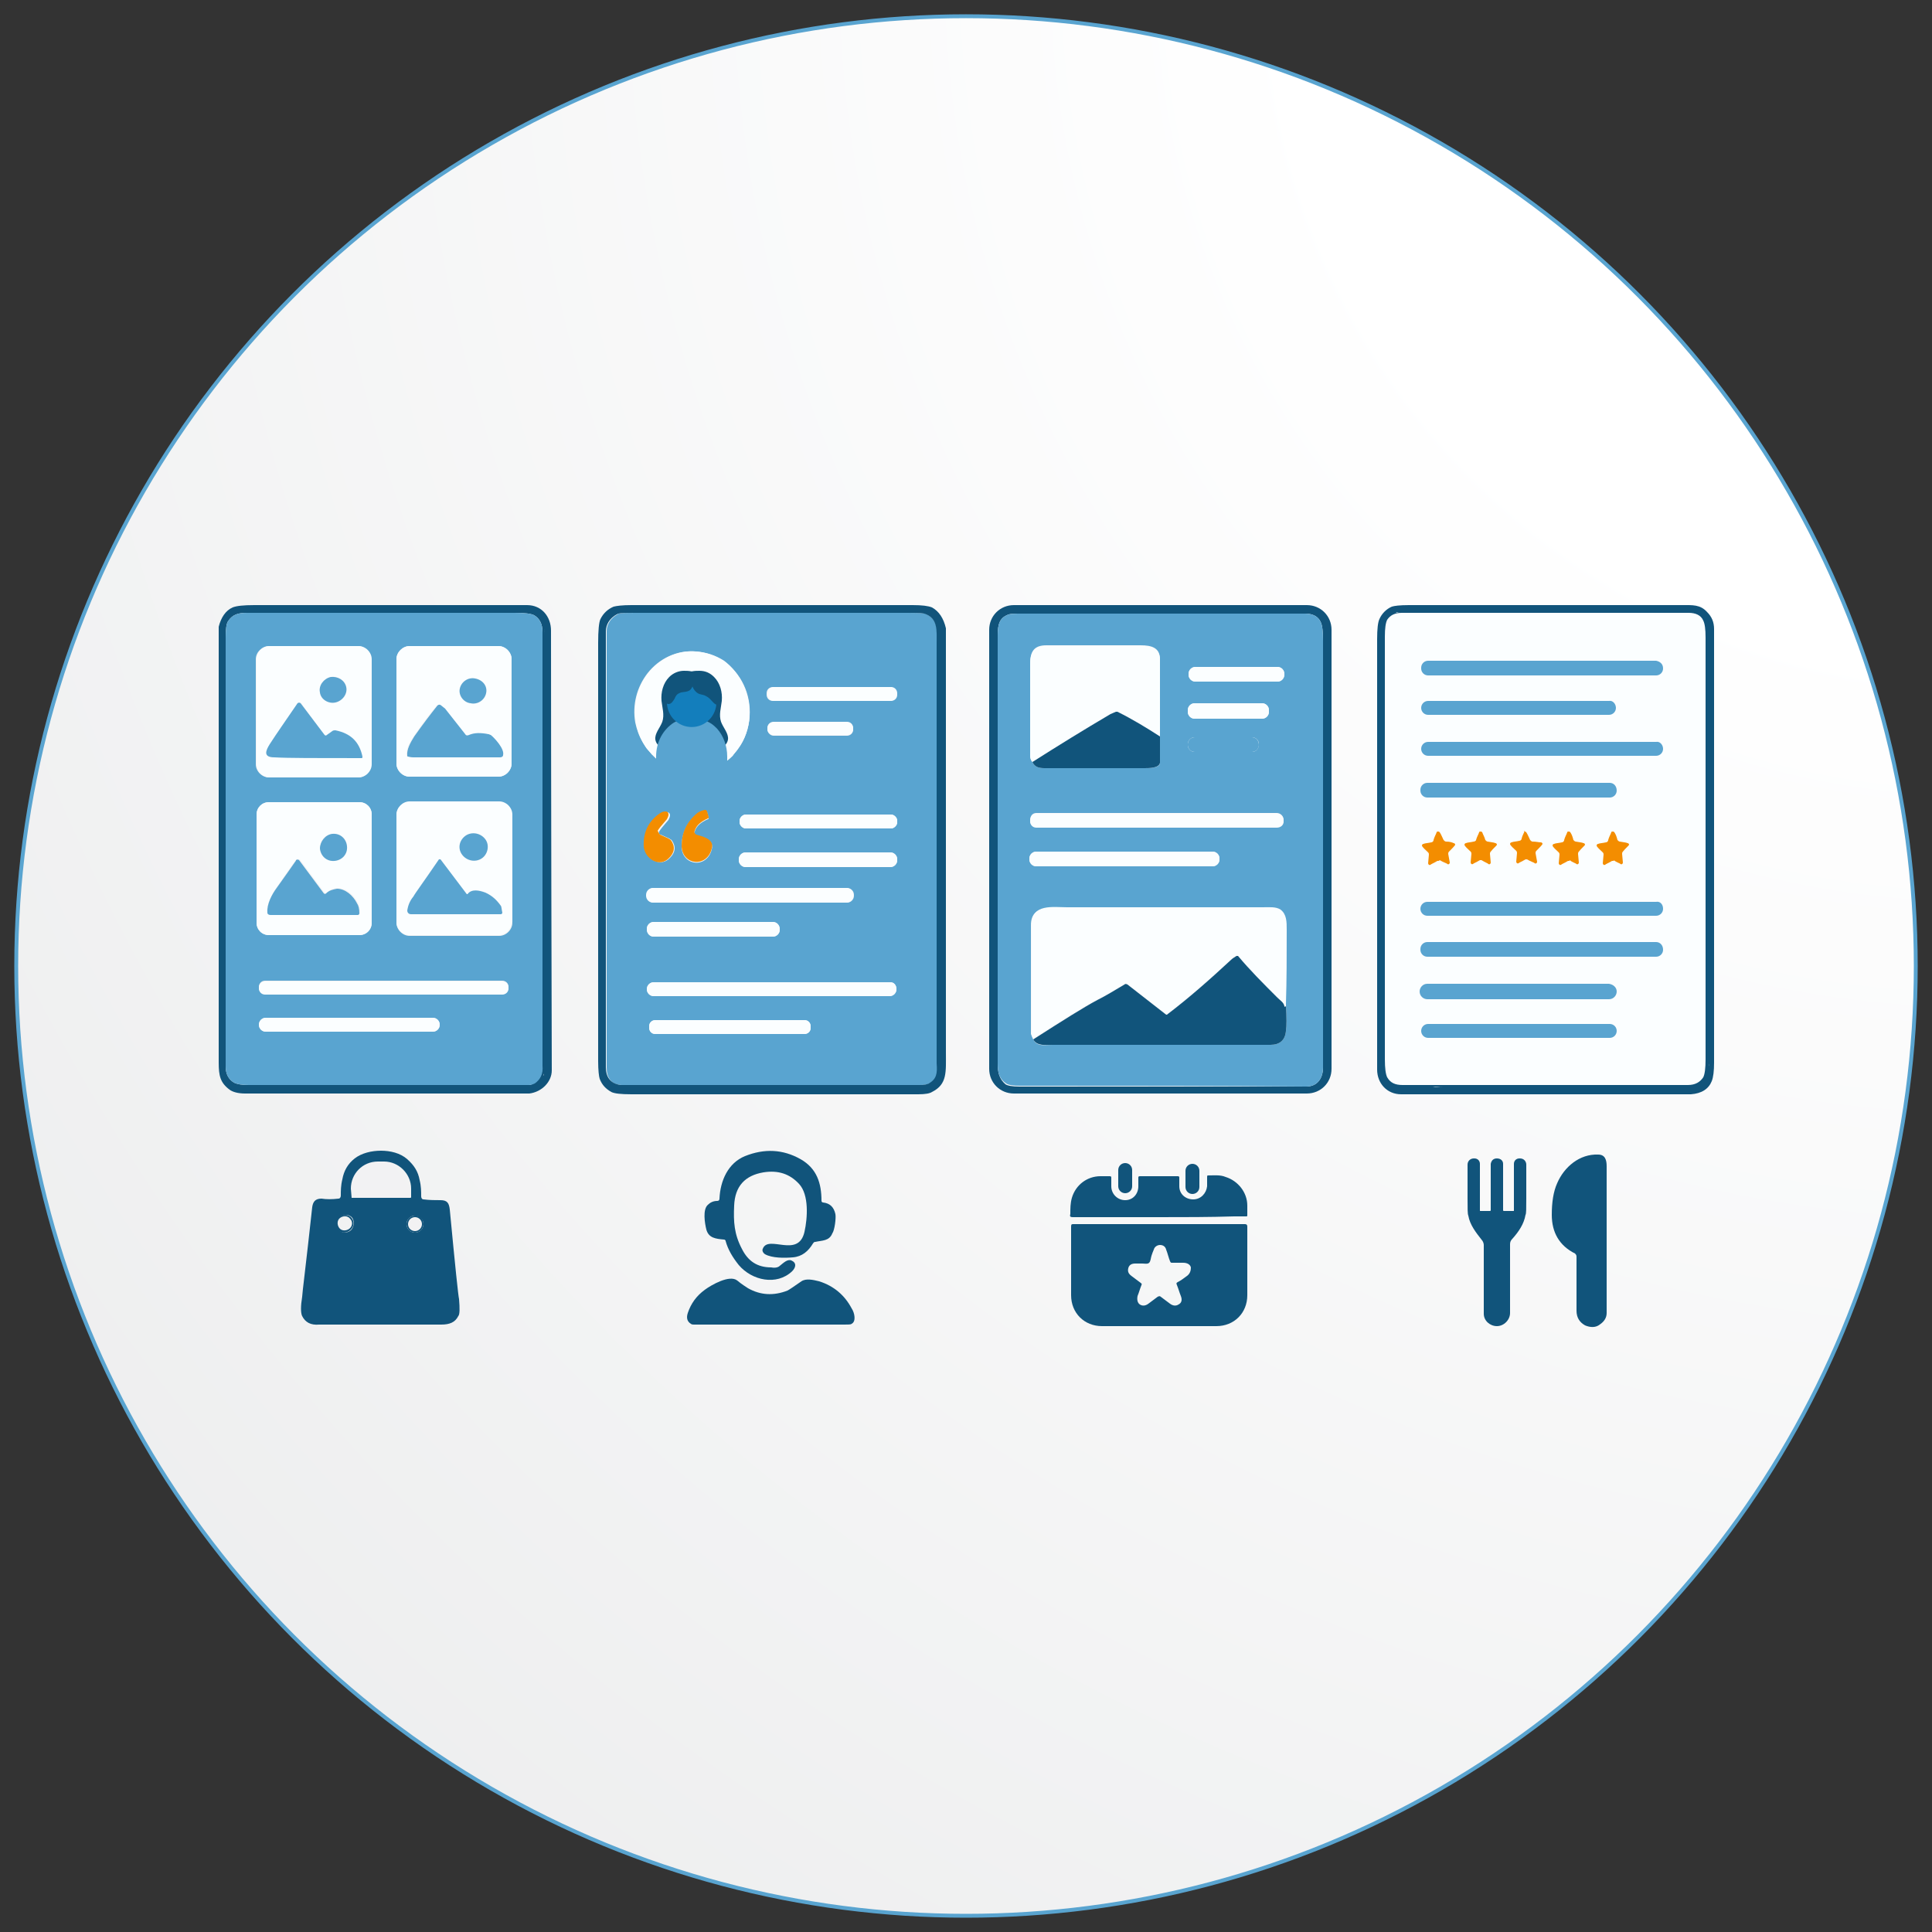 <?xml version="1.0" encoding="UTF-8"?> <svg xmlns="http://www.w3.org/2000/svg" xmlns:xlink="http://www.w3.org/1999/xlink" version="1.1" id="Layer_1" x="0px" y="0px" viewBox="0 0 250 250" xml:space="preserve"><rect x="0" y="0" width="250" height="250" fill="#333333" stroke="none"/> <g> <defs> <circle id="SVGID_1_" cx="125" cy="125" r="122.9"></circle> </defs> <clipPath id="SVGID_00000155135827301760097980000014468352411623167617_"> <use xlink:href="#SVGID_1_" overflow="visible"></use> </clipPath> <g clip-path="url(#SVGID_00000155135827301760097980000014468352411623167617_)"> <radialGradient id="XMLID_00000062163315273969790870000002001963761566651827_" cx="256.128" cy="-3.532" r="413.806" gradientUnits="userSpaceOnUse"> <stop offset="0.208" style="stop-color:#FFFFFF"></stop> <stop offset="1" style="stop-color:#E6E7E8"></stop> </radialGradient> <rect id="XMLID_00000020374584697372148850000014478197756475998121_" x="-5.1" y="-3.5" fill="url(#XMLID_00000062163315273969790870000002001963761566651827_)" stroke="#59A4D0" stroke-width="0.5" stroke-miterlimit="10" width="259" height="257.1"></rect> </g> <use xlink:href="#SVGID_1_" overflow="visible" fill="none" stroke="#59A4D0" stroke-width="0.5" stroke-miterlimit="10"></use> </g> <g> <path fill="#11547B" d="M169.1,78.3h-37.9c-1.8,0-3.2,1.4-3.2,3.2v56.8c0,1.8,1.4,3.2,3.2,3.2h37.9c1.8,0,3.2-1.4,3.2-3.2V81.5 C172.3,79.7,170.9,78.3,169.1,78.3z M129.1,137.6c0-18.3,0-36.7,0-55c0-1.3,0-2.5,1.2-3c0.3-0.2,1-0.2,2-0.2c5.3,0,17.5,0,36.6,0 c1,0,1.7,0.4,2,1.1c0.2,0.4,0.3,1.2,0.3,2.4c0,20.6,0,39,0,55.2c0,1.4-0.7,2.5-2.2,2.5c-11.4,0-22.8,0-34.2,0c-1,0-2,0-2.9,0 c-0.9,0-1.5-0.1-1.8-0.3C129.3,139.6,129.1,138.8,129.1,137.6z"></path> <path fill="#11547B" d="M71.3,81.6c0-1.8-1.2-3.3-3.1-3.3c-11.8,0-23.6,0-35.3,0c-1.4,0-2.3,0.1-2.8,0.3c-0.9,0.4-1.5,1.3-1.8,2.5 c0,18.8,0,37.6,0,56.4c0,1.7,0.2,2.6,1.4,3.5c0.4,0.3,1.1,0.5,2,0.5c10.8,0,21,0,30.6,0c2.1,0,4.2,0,6.2,0c1.6-0.2,2.9-1.5,2.9-3 C71.3,102.6,71.3,83.6,71.3,81.6z M70.5,82.3c0,0.8,0,1.6,0,2.4C70.6,83.9,70.6,83,70.5,82.3c0-0.3,0-0.7-0.1-1 C70.5,81.6,70.5,81.9,70.5,82.3z M70.6,114.2c0-0.6,0-1.3,0-1.9c0-0.6,0-1.2,0-1.8c0-0.6,0-1.2,0-1.8c0,0.6,0,1.2,0,1.8 c0,0.6,0,1.2,0,1.8C70.6,112.9,70.6,113.5,70.6,114.2c0,0.6,0,1.3,0,2C70.6,115.5,70.6,114.8,70.6,114.2z M68.3,140.4 c-10.7,0-22.7,0-36.1,0c-0.9,0-1.5-0.1-1.9-0.3c-0.7-0.4-1.1-1.1-1.1-2.1c0-15.7,0-34.2,0-55.5c0-1.1,0.1-1.8,0.3-2.1 c0.6-0.9,1.3-1.1,2.5-1.1c1.4,0,2.9,0,4.3,0c10.1,0,20.2,0,30.3,0c1.3,0,2.1,0.1,2.5,0.3c0.7,0.4,1.1,1.1,1.1,2.2 c0,16.3,0,35,0,56.1c0,1-0.4,1.7-1.1,2.2C68.8,140.4,68.5,140.4,68.3,140.4z M70.3,139.2c-0.1,0.1-0.1,0.2-0.2,0.4 C70.2,139.4,70.3,139.3,70.3,139.2c0-0.1,0.1-0.2,0.1-0.3C70.4,139,70.4,139.1,70.3,139.2z M70.6,137c0-0.1,0-0.2,0-0.3 c0-7.3,0-13.8,0-19.6c0,5.8,0,12.3,0,19.6C70.6,136.8,70.6,136.9,70.6,137z M70.6,87.3c0-0.4,0-0.9,0-1.3 C70.6,86.4,70.6,86.8,70.6,87.3L70.6,87.3z"></path> <path fill="#59A4D0" d="M121.3,83.2c0-1.6,0.1-3.1-1.6-3.8c-0.6-0.1-1.3-0.1-2.2-0.1c-10,0-21.8,0-35.3,0c-1,0-1.7,0-2.1,0.1 c-0.1,0-0.1,0-0.2,0.1c-0.9,0.5-1.4,1.3-1.4,2.2c0,23.2,0,42,0,56.4c0,1.4,0.6,2.2,1.9,2.3l4.5,0l26.5,0c2.6,0,5.1,0,7.7,0 c0.6,0,1-0.1,1.2-0.2c1-0.6,1.1-1.4,1.1-2.7C121.3,119.4,121.3,101.3,121.3,83.2z M115.3,105.4c0.4,0,0.8,0.4,0.8,0.8v0.2 c0,0.4-0.4,0.8-0.8,0.8H96.5c-0.4,0-0.8-0.4-0.8-0.8v-0.2c0-0.4,0.4-0.8,0.8-0.8H115.3z M99.3,94.4v-0.1c0-0.5,0.4-0.8,0.8-0.8 l9.5,0c0.5,0,0.8,0.4,0.8,0.8v0.1c0,0.5-0.4,0.8-0.8,0.8l-9.5,0C99.7,95.2,99.3,94.8,99.3,94.4z M99.2,89.7c0-0.5,0.4-0.8,0.8-0.8 l15.1,0c0.5,0,0.8,0.4,0.8,0.8v0.2c0,0.5-0.4,0.8-0.8,0.8l-15.1,0c-0.5,0-0.8-0.4-0.8-0.8V89.7z M82.2,93.5 c-0.4-2.3,0.2-4.6,1.6-6.4c1.5-1.9,3.8-3,6.2-2.8c1.3,0.1,2.5,0.5,3.6,1.2c2.3,1.6,3.6,4.3,3.4,7.2c-0.1,1.5-0.6,3-1.5,4.2 c-0.2,0.3-0.5,0.6-0.7,0.9c-1.7,1.7-4,2.5-6.3,2.1c-1.8-0.3-3.4-1.3-4.6-2.8c-0.3-0.3-0.5-0.7-0.7-1C82.7,95.3,82.4,94.4,82.2,93.5 z M90.1,108.1c0.6,0.2,2.4,0.5,2,1.8c-0.6,2.5-3.8,2.2-3.9-0.3c0-1.7,0.6-3,1.8-4.1c0.3-0.3,0.7-0.5,1.2-0.6c0.1,0,0.2,0,0.3,0.2 l0.2,0.7c0,0.1,0,0.2-0.1,0.2c-0.9,0.4-1.5,0.9-1.7,1.6C89.8,107.8,89.9,108,90.1,108.1z M85.5,105.4c0.3-0.2,0.5-0.3,0.8-0.3 c0.2,0,0.4,0.1,0.4,0.4c0,0.2-0.1,0.4-0.2,0.6c-0.7,0.8-1.1,1.3-1.2,1.5c-0.1,0.2,0,0.4,0.2,0.4l1.1,0.5c0.1,0.1,0.2,0.1,0.3,0.2 c0.6,0.8,0.5,1.6-0.2,2.3c-1.2,1.3-3.1,0.2-3.3-1.4C83.3,107.8,84,106.3,85.5,105.4z M83.7,115.8c0-0.5,0.4-0.9,0.9-0.9h25 c0.5,0,0.9,0.4,0.9,0.9v0.1c0,0.5-0.4,0.9-0.9,0.9h-25c-0.5,0-0.9-0.4-0.9-0.9V115.8z M83.7,120.2c0-0.5,0.4-0.9,0.9-0.9H100 c0.5,0,0.9,0.4,0.9,0.9v0.1c0,0.5-0.4,0.9-0.9,0.9H84.6C84.1,121.2,83.7,120.8,83.7,120.2L83.7,120.2z M104.9,133 c0,0.5-0.4,0.8-0.8,0.8l-19.3,0c-0.5,0-0.8-0.4-0.8-0.8v-0.2c0-0.5,0.4-0.8,0.8-0.8l19.3,0c0.5,0,0.8,0.4,0.8,0.8V133z M116,128 c0,0.5-0.4,0.9-0.9,0.9H84.6c-0.5,0-0.9-0.4-0.9-0.9V128c0-0.5,0.4-0.9,0.9-0.9h30.6C115.7,127.1,116,127.5,116,128L116,128z M116.1,111.3c0,0.5-0.4,0.9-0.9,0.9H96.5c-0.5,0-0.9-0.4-0.9-0.9v-0.1c0-0.5,0.4-0.9,0.9-0.9h18.7c0.5,0,0.9,0.4,0.9,0.9V111.3z"></path> <path fill="#59A4D0" d="M69.2,140.2c-0.4,0.2-0.7,0.2-0.9,0.2c-10.7,0-22.7,0-36.1,0c-0.9,0-1.5-0.1-1.9-0.3 c-0.7-0.4-1.1-1.1-1.1-2.1c0-15.7,0-34.2,0-55.5c0-1.1,0.1-1.8,0.3-2.1c0.6-0.9,1.3-1.1,2.5-1.1c1.4,0,2.9,0,4.3,0 c10.1,0,20.2,0,30.3,0c1.3,0,2.1,0.1,2.5,0.3c0.7,0.4,1.1,1.1,1.1,2.2c0,16.3,0,35,0,56.1C70.3,139,69.9,139.7,69.2,140.2 M48,85.3 c0-0.9-0.8-1.7-1.7-1.7l-11.5,0c-0.9,0-1.7,0.8-1.7,1.7l0,13.6c0,0.9,0.8,1.7,1.7,1.7l11.5,0c0.9,0,1.7-0.8,1.7-1.7L48,85.3 M66.2,85.3c0-0.9-0.8-1.7-1.7-1.7H53c-0.9,0-1.7,0.8-1.7,1.7v13.5c0,0.9,0.8,1.7,1.7,1.7h11.5c0.9,0,1.7-0.8,1.7-1.7V85.3 M48.1,105.4c0-0.9-0.7-1.6-1.6-1.6H34.8c-0.9,0-1.6,0.7-1.6,1.6v14c0,0.9,0.7,1.6,1.6,1.6h11.7c0.9,0,1.6-0.7,1.6-1.6V105.4 M66.2,105.5c0-0.9-0.8-1.7-1.7-1.7H53c-0.9,0-1.7,0.8-1.7,1.7v13.9c0,0.9,0.8,1.7,1.7,1.7h11.6c0.9,0,1.7-0.8,1.7-1.7V105.5 M65.8,127.7c0-0.5-0.4-0.8-0.8-0.8H34.3c-0.5,0-0.8,0.4-0.8,0.8v0.1c0,0.5,0.4,0.8,0.8,0.8H65c0.5,0,0.8-0.4,0.8-0.8V127.7 M56.9,132.6c0-0.5-0.4-0.9-0.9-0.9H34.4c-0.5,0-0.9,0.4-0.9,0.9v0c0,0.5,0.4,0.9,0.9,0.9H56C56.5,133.5,56.9,133.1,56.9,132.6 L56.9,132.6L56.9,132.6z"></path> <path fill="#59A4D0" d="M134.9,140.5c-1,0-2,0-2.9,0c-0.9,0-1.5-0.1-1.8-0.3c-0.9-0.6-1.1-1.4-1.1-2.6c0-18.3,0-36.7,0-55 c0-1.3,0-2.5,1.2-3c0.3-0.2,1-0.2,2-0.2c5.3,0,17.5,0,36.6,0c1,0,1.7,0.4,2,1.1c0.2,0.4,0.3,1.2,0.3,2.4c0,20.6,0,39,0,55.2 c0,1.4-0.7,2.5-2.2,2.5C157.7,140.5,146.3,140.5,134.9,140.5 M133.6,98.6c0.3,0.7,0.9,0.8,1.6,0.8c8.2,0,12.5,0,12.9,0 c0.6,0,2,0,2-0.7c0-0.6,0-1.7,0-3.4c0-3.2,0-6.6,0-10c0-1.5-1.1-1.8-2.5-1.8c-4.3,0-8.4,0-12.2,0c-1.6,0-2.1,0.8-2.1,2.4 c0,3.8,0,7.8,0,11.8C133.3,98.1,133.4,98.4,133.6,98.6 M166.2,87.2c0-0.5-0.4-0.9-0.9-0.9h-10.6c-0.5,0-0.9,0.4-0.9,0.9v0.1 c0,0.5,0.4,0.9,0.9,0.9h10.6C165.8,88.2,166.2,87.8,166.2,87.2L166.2,87.2 M164.2,91.9c0-0.5-0.4-0.9-0.9-0.9l-8.7,0 c-0.5,0-0.9,0.4-0.9,0.9l0,0.2c0,0.5,0.4,0.9,0.9,0.9l8.7,0c0.5,0,0.9-0.4,0.9-0.9L164.2,91.9 M162.9,96.3c0-0.5-0.4-0.9-0.9-0.9 l-7.4,0c-0.5,0-0.9,0.4-0.9,0.9l0,0.1c0,0.5,0.4,0.9,0.9,0.9l7.4,0C162.5,97.3,162.9,96.9,162.9,96.3L162.9,96.3 M166.1,106.1 c0-0.5-0.4-0.9-0.9-0.9h-31.1c-0.5,0-0.8,0.4-0.8,0.9v0.1c0,0.5,0.4,0.8,0.8,0.8h31.1c0.5,0,0.9-0.4,0.9-0.8V106.1 M157.8,111.1 c0-0.5-0.4-0.9-0.9-0.9h-22.8c-0.5,0-0.9,0.4-0.9,0.9v0.1c0,0.5,0.4,0.9,0.9,0.9h22.8c0.5,0,0.9-0.4,0.9-0.9V111.1 M133.7,134.5 c0.5,1,1.6,0.7,2.5,0.7c9.4,0,18.8,0,28.2,0c1.2,0,1.9-0.6,2-1.8c0.1-0.6,0.1-1.8,0-3.5c0-3.2,0-6.3,0-9.5c0-1,0-2.1-0.8-2.6 c-0.6-0.4-1.4-0.3-2.3-0.3c-2.9,0-11.4,0-25.3,0c-1.8,0-4.6-0.5-4.6,2.2c0,5,0,9.7,0,14.1C133.5,134.1,133.6,134.3,133.7,134.5 L133.7,134.5z"></path> <path fill="#FBFEFF" d="M184.4,140.5c-0.9,0-1.9,0-2.8,0c-1,0-1.6-0.3-2-1c-0.2-0.4-0.3-1.2-0.3-2.3c0-17,0-34,0-50.9 c0-1.3,0-2.5,0-3.8c0-1.1,0.1-1.8,0.3-2.2c0.4-0.6,1-0.9,1.9-0.9c20,0,32.3,0,37.1,0c0.9,0,1.6,0.3,1.9,1c0.2,0.4,0.3,1.1,0.3,2.2 c0,7.6,0,25.8,0,54.6c0,1.1-0.1,1.9-0.3,2.3c-0.4,0.6-1,1-2,1C207.1,140.5,195.7,140.5,184.4,140.5 M215.2,86.4 c0-0.5-0.4-0.9-0.9-0.9h-29.5c-0.5,0-0.9,0.4-0.9,0.9v0.1c0,0.5,0.4,0.9,0.9,0.9h29.5C214.8,87.4,215.2,87,215.2,86.4L215.2,86.4 M209.1,91.6c0-0.5-0.4-0.9-0.9-0.9h-23.4c-0.5,0-0.9,0.4-0.9,0.9v0c0,0.5,0.4,0.9,0.9,0.9h23.4C208.7,92.5,209.1,92.1,209.1,91.6 L209.1,91.6 M215.2,96.9c0-0.5-0.4-0.9-0.9-0.9h-29.5c-0.5,0-0.9,0.4-0.9,0.9v0c0,0.5,0.4,0.9,0.9,0.9h29.5 C214.8,97.8,215.2,97.4,215.2,96.9L215.2,96.9 M209.2,102.2c0-0.5-0.4-0.9-0.9-0.9h-23.6c-0.5,0-0.9,0.4-0.9,0.9v0.1 c0,0.5,0.4,0.9,0.9,0.9h23.6C208.8,103.1,209.2,102.7,209.2,102.2L209.2,102.2 M191.6,111.3c0.1,0,0.1,0,0.1,0 c0.5,0.3,0.8,0.4,0.9,0.5c0.2,0.1,0.3-0.1,0.3-0.2l-0.1-1.1c0-0.1,0-0.2,0.1-0.3c0.3-0.3,0.8-0.7,0.8-0.9c0-0.1-0.1-0.2-0.2-0.2 c-0.2-0.1-0.6-0.1-1-0.2c-0.1,0-0.3-0.1-0.3-0.2c-0.1-0.4-0.3-0.7-0.4-1c0-0.1-0.1-0.1-0.2-0.1c-0.1,0-0.2,0-0.2,0.1 c-0.2,0.3-0.3,0.6-0.4,1c-0.1,0.1-0.2,0.2-0.3,0.2c-0.5,0.1-0.8,0.1-1,0.2c-0.1,0-0.2,0.1-0.2,0.2c0,0.1,0.5,0.5,0.8,0.9 c0.1,0.1,0.1,0.2,0.1,0.3l-0.1,1.1c0,0.2,0.2,0.3,0.3,0.2c0.1-0.1,0.4-0.2,0.9-0.5C191.5,111.3,191.5,111.3,191.6,111.3 M197.3,111.4c0.1,0,0.1,0,0.1,0c0.5,0.3,0.8,0.4,1,0.5c0.2,0.1,0.3-0.1,0.3-0.2l-0.2-1.1c0-0.1,0-0.2,0.1-0.3 c0.3-0.3,0.8-0.8,0.8-0.9c0-0.1-0.1-0.2-0.2-0.2c-0.2-0.1-0.6-0.1-1.1-0.1c-0.1,0-0.3-0.1-0.3-0.2c-0.2-0.4-0.3-0.7-0.5-1 c0-0.1-0.1-0.1-0.2-0.1c-0.1,0-0.2,0-0.2,0.1c-0.1,0.3-0.3,0.6-0.4,1c-0.1,0.1-0.2,0.2-0.3,0.3c-0.5,0.1-0.8,0.1-1,0.2 c-0.1,0-0.2,0.1-0.2,0.2c0,0.1,0.5,0.5,0.8,0.9c0.1,0.1,0.1,0.2,0.1,0.3l-0.1,1.1c0,0.2,0.2,0.3,0.3,0.2c0.1-0.1,0.5-0.2,0.9-0.5 C197.2,111.4,197.3,111.4,197.3,111.4 M203,111.4c0.1,0,0.1,0,0.1,0c0.5,0.3,0.8,0.4,0.9,0.5c0.2,0.1,0.3-0.1,0.3-0.2l-0.1-1.1 c0-0.1,0-0.2,0.1-0.3c0.3-0.3,0.8-0.7,0.8-0.9c0-0.1-0.1-0.2-0.2-0.2c-0.2-0.1-0.6-0.1-1-0.2c-0.1,0-0.3-0.1-0.3-0.2 c-0.1-0.4-0.3-0.7-0.4-1c0-0.1-0.1-0.1-0.2-0.1c-0.1,0-0.2,0-0.2,0.1c-0.1,0.3-0.3,0.6-0.4,1c-0.1,0.1-0.2,0.2-0.3,0.3 c-0.5,0.1-0.8,0.1-1,0.2c-0.1,0-0.2,0.1-0.2,0.2c0,0.1,0.5,0.5,0.8,0.9c0.1,0.1,0.1,0.2,0.1,0.3l-0.1,1.1c0,0.2,0.2,0.3,0.3,0.2 c0.1-0.1,0.4-0.2,0.9-0.5C202.9,111.4,202.9,111.4,203,111.4 M186.1,111.4c0.1,0,0.1,0,0.1,0c0.5,0.3,0.8,0.4,1,0.5 c0.2,0.1,0.3-0.1,0.3-0.2l-0.2-1.1c0-0.1,0-0.2,0.1-0.3c0.3-0.3,0.8-0.8,0.8-0.9c0-0.1-0.1-0.2-0.2-0.2c-0.2-0.1-0.6-0.1-1-0.2 c-0.1,0-0.3-0.1-0.3-0.2c-0.1-0.4-0.3-0.7-0.5-1c0-0.1-0.1-0.1-0.2-0.1c-0.1,0-0.2,0-0.2,0.1c-0.1,0.3-0.3,0.6-0.4,1 c-0.1,0.1-0.2,0.2-0.3,0.3c-0.5,0.1-0.8,0.1-1,0.2c-0.1,0-0.2,0.1-0.2,0.2c0,0.1,0.5,0.5,0.8,0.9c0.1,0.1,0.1,0.2,0.1,0.3l-0.1,1.1 c0,0.2,0.2,0.3,0.3,0.2c0.1-0.1,0.5-0.2,0.9-0.5C186,111.4,186,111.4,186.1,111.4 M215.2,117.5c0-0.5-0.4-0.9-0.9-0.9h-29.6 c-0.5,0-0.9,0.4-0.9,0.9v0c0,0.5,0.4,0.9,0.9,0.9h29.6C214.8,118.5,215.2,118.1,215.2,117.5L215.2,117.5 M215.2,122.8 c0-0.5-0.4-0.9-0.9-0.9h-29.6c-0.5,0-0.9,0.4-0.9,0.9v0.1c0,0.5,0.4,0.9,0.9,0.9h29.6C214.8,123.8,215.2,123.4,215.2,122.8 L215.2,122.8 M209.2,128.3c0-0.5-0.4-1-1-1h-23.5c-0.5,0-1,0.4-1,1v0c0,0.5,0.4,1,1,1h23.5C208.8,129.3,209.2,128.9,209.2,128.3 L209.2,128.3 M209.2,133.4c0-0.5-0.4-0.9-0.9-0.9h-23.5c-0.5,0-0.9,0.4-0.9,0.9v0c0,0.5,0.4,0.9,0.9,0.9h23.5 C208.8,134.3,209.2,133.9,209.2,133.4L209.2,133.4L209.2,133.4z"></path> <path fill="#FBFEFF" d="M48.1,98.9c0,0.9-0.8,1.7-1.7,1.7l-11.5,0c-0.9,0-1.7-0.8-1.7-1.7l0-13.6c0-0.9,0.8-1.7,1.7-1.7l11.5,0 c0.9,0,1.7,0.8,1.7,1.7L48.1,98.9 M44.8,88.9c-0.2-0.9-1.1-1.5-2-1.3c-0.9,0.2-1.6,1.1-1.4,2c0.2,0.9,1.1,1.5,2,1.3 C44.4,90.7,45,89.8,44.8,88.9 M46.9,97.9c-0.4-1.8-1.6-2.9-3.5-3.3c-0.1,0-0.3,0-0.4,0.1l-0.7,0.5c-0.1,0.1-0.2,0-0.3,0L39,91 c-0.1-0.1-0.3-0.1-0.4,0c-1.5,2.1-2.8,3.9-3.6,5.3C34.4,97.1,34,98,35.5,98c1.7,0,5.5,0,11.3,0.1C46.9,98.1,46.9,98,46.9,97.9 L46.9,97.9z"></path> <path fill="#FBFEFF" d="M66.2,98.8c0,0.9-0.8,1.7-1.7,1.7H53c-0.9,0-1.7-0.8-1.7-1.7V85.3c0-0.9,0.8-1.7,1.7-1.7h11.5 c0.9,0,1.7,0.8,1.7,1.7V98.8 M59.5,89.1C59.3,90,60,90.9,60.9,91c1,0.2,1.9-0.4,2-1.3c0.2-0.9-0.5-1.8-1.4-1.9 C60.6,87.6,59.7,88.2,59.5,89.1 M65.1,97.7c0.2-0.8-1.1-2.2-1.7-2.6C63.3,95,63.2,95,63.1,95c-0.9-0.2-1.8-0.1-2.5,0.1 c-0.2,0.1-0.4,0-0.5-0.1l-2.6-3.3c0,0,0,0,0,0l-0.5-0.4c-0.1-0.1-0.3-0.1-0.5,0c-0.8,0.9-1.8,2.2-3,4c-0.5,0.7-1,1.6-0.9,2.5 c0,0.1,0.1,0.1,0.1,0.1c0.4,0.1,0.6,0.1,0.7,0.1C57,98,60.8,98,64.7,98C64.9,98,65.1,97.9,65.1,97.7L65.1,97.7z"></path> <path fill="#FBFEFF" d="M150.1,95.3c-1.7-1.2-3.5-2.3-5.5-3.2c-0.1,0-0.2,0-0.2,0c-0.3,0.1-0.5,0.2-0.7,0.3 c-3.4,2-6.7,4.1-10.1,6.2c-0.2-0.2-0.3-0.5-0.3-0.8c0-4.1,0-8,0-11.8c0-1.6,0.5-2.4,2.1-2.4c3.8,0,7.9,0,12.2,0 c1.3,0,2.5,0.3,2.5,1.8C150.1,88.8,150.1,92.1,150.1,95.3L150.1,95.3z"></path> <path fill="#FBFEFF" d="M97,92.7c-0.1,1.5-0.6,3-1.5,4.2c-0.2,0.3-0.5,0.6-0.7,0.9c-1.7,1.7-4,2.5-6.3,2.1 c-1.8-0.3-3.4-1.3-4.6-2.8c-0.3-0.3-0.5-0.7-0.7-1c-0.4-0.8-0.8-1.7-0.9-2.6c-0.4-2.3,0.2-4.6,1.6-6.4c1.5-1.9,3.8-3,6.2-2.8 c1.3,0.1,2.5,0.5,3.6,1.2C95.8,87.1,97.1,89.8,97,92.7z"></path> <path fill="#59A4D0" d="M215.2,86.5c0,0.5-0.4,0.9-0.9,0.9h-29.5c-0.5,0-0.9-0.4-0.9-0.9v-0.1c0-0.5,0.4-0.9,0.9-0.9h29.5 C214.8,85.6,215.2,85.9,215.2,86.5L215.2,86.5L215.2,86.5z"></path> <path fill="#11547B" d="M221.8,81.4c0-0.9-0.3-1.6-0.9-2.2c-0.9-1-1.9-0.9-3.3-0.9c-15.6,0-27.4,0-35.3,0c-1.2,0-1.9,0.1-2.2,0.2 c-0.7,0.3-1.3,0.9-1.6,1.6c-0.2,0.4-0.3,1.3-0.3,2.6c0,1,0,1.9,0,2.9c0,17.6,0,35.2,0,52.8c0,1.8,1.3,3.2,3.1,3.2 c12.5,0,25,0,37.5,0c1.4-0.1,2.3-0.7,2.7-1.7c0.2-0.5,0.3-1.3,0.3-2.4C221.8,105.8,221.8,87.2,221.8,81.4z M217.8,79.1 c-0.6,0-1.2,0-1.8,0C216.5,79.1,217.1,79.1,217.8,79.1z M211,79c-1.3,0-2.6,0-3.8,0C208.4,79,209.7,79,211,79z M205.9,79 c-1.6,0-3.1,0-4.6,0C202.8,79,204.3,79,205.9,79z M197.3,79c-1.6,0-3.1,0-4.5,0C194.1,79,195.6,79,197.3,79z M181.1,79.2 c-0.2,0-0.3,0.1-0.5,0.1C180.7,79.2,180.9,79.2,181.1,79.2z M180.3,79.4c0,0,0.1,0,0.2-0.1C180.4,79.3,180.3,79.4,180.3,79.4 c-0.1,0-0.2,0.1-0.3,0.2C180.1,79.5,180.2,79.4,180.3,79.4z M179,85c0,0,0-0.1,0-0.1C179,85,179,85,179,85z M185.4,140.6 c-0.4,0-0.7-0.1-1.1-0.2c-0.9,0-1.9,0-2.8,0c-1,0-1.6-0.3-2-1c-0.2-0.4-0.3-1.2-0.3-2.3c0-17,0-34,0-50.9c0,0,0,0,0,0 c0-1.3,0-2.5,0-3.8c0-1.1,0.1-1.8,0.3-2.2c0.4-0.6,1-0.9,1.9-0.9c20,0,32.3,0,37.1,0c0.9,0,1.6,0.3,1.9,1c0.2,0.4,0.3,1.1,0.3,2.2 c0,7.6,0,25.8,0,54.6c0,1.1-0.1,1.9-0.3,2.3c-0.4,0.6-1,1-2,1c-11.4,0-22.7,0-34.1,0C184.7,140.5,185,140.6,185.4,140.6 c0.4,0,0.8,0.1,1.3,0.1C186.2,140.7,185.8,140.7,185.4,140.6z M214.3,140.7c-0.3,0-0.7,0-1,0C213.6,140.7,213.9,140.7,214.3,140.7 c0,0,0.1,0,0.2,0C214.3,140.7,214.3,140.7,214.3,140.7z M214.5,140.7c0.1,0,0.2,0,0.3,0C214.7,140.7,214.6,140.7,214.5,140.7z M218.1,140.7c-0.2,0-0.3,0-0.5,0C217.8,140.7,217.9,140.7,218.1,140.7c0.2,0,0.3,0,0.5,0C218.4,140.7,218.2,140.7,218.1,140.7z M221.1,138c0-0.2,0.1-0.3,0.1-0.4c0,0,0-0.1,0-0.1c0,0,0,0.1,0,0.1C221.2,137.7,221.1,137.9,221.1,138z M221.3,88.2 c0-1,0-1.9-0.1-2.9c0-1,0-1.9-0.1-2.9c0-0.1,0-0.2,0-0.4c0,0.1,0,0.2,0,0.4c0,1,0,1.9,0.1,2.9C221.2,86.2,221.3,87.2,221.3,88.2 L221.3,88.2z"></path> <path fill="#FBFEFF" d="M166.2,87.3c0,0.5-0.4,0.9-0.9,0.9h-10.6c-0.5,0-0.9-0.4-0.9-0.9v-0.1c0-0.5,0.4-0.9,0.9-0.9h10.6 C165.8,86.3,166.2,86.7,166.2,87.3L166.2,87.3L166.2,87.3z"></path> <path fill="#59A4D0" d="M44.8,88.9c0.2,0.9-0.5,1.8-1.4,2c-0.9,0.2-1.9-0.4-2-1.3c-0.2-0.9,0.5-1.8,1.4-2 C43.7,87.5,44.6,88,44.8,88.9L44.8,88.9z"></path> <path fill="#59A4D0" d="M59.5,89.1c0.2-0.9,1.1-1.5,2-1.3c1,0.2,1.6,1,1.4,1.9c-0.2,0.9-1.1,1.5-2,1.3C60,90.9,59.3,90,59.5,89.1 L59.5,89.1z"></path> <path fill="#FBFEFF" d="M116.1,89.9c0,0.5-0.4,0.8-0.8,0.8l-15.1,0c-0.5,0-0.8-0.4-0.8-0.8l0-0.2c0-0.5,0.4-0.8,0.8-0.8l15.1,0 c0.5,0,0.8,0.4,0.8,0.8L116.1,89.9L116.1,89.9z"></path> <path fill="#59A4D0" d="M209.1,91.6c0,0.5-0.4,0.9-0.9,0.9h-23.4c-0.5,0-0.9-0.4-0.9-0.9v0c0-0.5,0.4-0.9,0.9-0.9h23.4 C208.7,90.6,209.1,91.1,209.1,91.6L209.1,91.6L209.1,91.6z"></path> <path fill="#59A4D0" d="M46.9,97.9c0,0.1,0,0.2-0.1,0.2c-5.8,0-9.6,0-11.3-0.1c-1.5,0-1.1-0.9-0.6-1.7c0.9-1.4,2.1-3.1,3.6-5.3 c0.1-0.1,0.3-0.1,0.4,0l3.1,4.1c0.1,0.1,0.2,0.1,0.3,0l0.7-0.5c0.1-0.1,0.3-0.1,0.4-0.1C45.4,94.9,46.5,96,46.9,97.9L46.9,97.9z"></path> <path fill="#FBFEFF" d="M164.2,92.1c0,0.5-0.4,0.9-0.9,0.9l-8.7,0c-0.5,0-0.9-0.4-0.9-0.9l0-0.2c0-0.5,0.4-0.9,0.9-0.9l8.7,0 c0.5,0,0.9,0.4,0.9,0.9L164.2,92.1L164.2,92.1z"></path> <path fill="#59A4D0" d="M65.1,97.7c0,0.2-0.2,0.3-0.4,0.3c-4,0-7.7,0-11.2,0c-0.1,0-0.3,0-0.7-0.1c-0.1,0-0.1-0.1-0.1-0.1 c-0.1-0.8,0.4-1.7,0.9-2.5c1.2-1.7,2.2-3,3-4c0.1-0.1,0.3-0.2,0.5,0l0.5,0.4c0,0,0,0,0,0l2.6,3.3c0.1,0.2,0.3,0.2,0.5,0.1 c0.7-0.3,1.5-0.3,2.5-0.1c0.1,0,0.2,0.1,0.3,0.1C64,95.5,65.3,96.9,65.1,97.7L65.1,97.7z"></path> <path fill="#11547B" d="M150.1,95.3c0,1.7,0,2.9,0,3.4c-0.1,0.7-1.4,0.7-2,0.7c-0.4,0-4.7,0-12.9,0c-0.7,0-1.3-0.1-1.6-0.8 c3.3-2.1,6.7-4.2,10.1-6.2c0.2-0.1,0.5-0.2,0.7-0.3c0.1,0,0.2,0,0.2,0C146.6,93.1,148.4,94.2,150.1,95.3L150.1,95.3z"></path> <path fill="#FBFEFF" d="M110.4,94.3c0,0.5-0.4,0.8-0.8,0.8l-9.5,0c-0.5,0-0.8-0.4-0.8-0.8l0-0.1c0-0.5,0.4-0.8,0.8-0.8l9.5,0 c0.5,0,0.8,0.4,0.8,0.8L110.4,94.3L110.4,94.3z"></path> <path fill="#59A4D0" d="M162.9,96.4c0,0.5-0.4,0.9-0.9,0.9l-7.4,0c-0.5,0-0.9-0.4-0.9-0.9l0-0.1c0-0.5,0.4-0.9,0.9-0.9l7.4,0 C162.5,95.4,162.9,95.8,162.9,96.4L162.9,96.4L162.9,96.4z"></path> <path fill="#59A4D0" d="M215.2,96.9c0,0.5-0.4,0.9-0.9,0.9h-29.5c-0.5,0-0.9-0.4-0.9-0.9v0c0-0.5,0.4-0.9,0.9-0.9h29.5 C214.8,95.9,215.2,96.4,215.2,96.9L215.2,96.9L215.2,96.9z"></path> <path fill="#59A4D0" d="M209.2,102.3c0,0.5-0.4,0.9-0.9,0.9h-23.6c-0.5,0-0.9-0.4-0.9-0.9v-0.1c0-0.5,0.4-0.9,0.9-0.9h23.6 C208.8,101.3,209.2,101.7,209.2,102.3L209.2,102.3L209.2,102.3z"></path> <path fill="#FBFEFF" d="M48.1,119.4c0,0.9-0.7,1.6-1.6,1.6H34.8c-0.9,0-1.6-0.7-1.6-1.6v-14c0-0.9,0.7-1.6,1.6-1.6h11.7 c0.9,0,1.6,0.7,1.6,1.6V119.4 M43,107.9c-1,0.1-1.7,1-1.6,1.9c0.1,1,1,1.7,1.9,1.6c1-0.1,1.7-1,1.6-1.9 C44.9,108.6,44,107.8,43,107.9 M38.3,111.3c0,0-0.1,0.1-0.1,0.1c-0.5,0.6-1.3,1.8-2.4,3.4c-0.6,0.9-1.3,2.2-1.2,3.2 c0,0.2,0.2,0.3,0.4,0.3h11.4c0.1,0,0.2-0.1,0.2-0.2c0-0.5-0.1-0.9-0.3-1.3c-0.5-1-1.5-1.9-2.6-1.9c-0.6,0-1,0.2-1.4,0.6 c-0.1,0.1-0.2,0.1-0.3,0l-3.2-4.3C38.6,111.2,38.4,111.2,38.3,111.3L38.3,111.3z"></path> <path fill="#FBFEFF" d="M66.2,119.3c0,0.9-0.8,1.7-1.7,1.7H53c-0.9,0-1.7-0.8-1.7-1.7v-13.9c0-0.9,0.8-1.7,1.7-1.7h11.6 c0.9,0,1.7,0.8,1.7,1.7V119.3 M60.3,108.1c-0.8,0.5-1,1.7-0.5,2.5c0.6,0.8,1.7,1.1,2.5,0.5c0.8-0.5,1-1.7,0.5-2.5 C62.2,107.8,61.1,107.6,60.3,108.1 M57,111.2c-0.1-0.1-0.2-0.1-0.2,0c-2,2.8-3.1,4.5-3.3,4.8c-0.4,0.6-0.7,1.2-0.8,1.8 c0,0.3,0.2,0.5,0.5,0.5h11.6c0.1,0,0.2-0.1,0.2-0.2c0-0.5-0.1-0.8-0.2-0.9c-0.5-0.8-1.1-1.3-2-1.7c-0.8-0.4-1.8-0.5-2.3,0.2 c0,0-0.1,0-0.1,0L57,111.2L57,111.2z"></path> <path fill="#F38D00" d="M91.7,105.7c0,0.1,0,0.2-0.1,0.2c-0.9,0.4-1.5,0.9-1.7,1.6c-0.1,0.2,0,0.4,0.2,0.5c0.6,0.2,2.4,0.5,2,1.8 c-0.6,2.5-3.8,2.2-3.9-0.3c0-1.7,0.6-3,1.8-4.1c0.3-0.3,0.7-0.5,1.2-0.6c0.1,0,0.2,0,0.3,0.2L91.7,105.7L91.7,105.7z"></path> <path fill="#F38D00" d="M85.4,108l1.1,0.5c0.1,0.1,0.2,0.1,0.3,0.2c0.6,0.8,0.5,1.6-0.2,2.3c-1.2,1.3-3.1,0.2-3.3-1.4 c-0.1-1.9,0.6-3.3,2-4.3c0.3-0.2,0.5-0.3,0.8-0.3c0.2,0,0.4,0.1,0.4,0.4c0,0.2-0.1,0.4-0.2,0.6c-0.7,0.8-1.1,1.3-1.2,1.5 C85.2,107.7,85.3,107.9,85.4,108L85.4,108z"></path> <path fill="#FBFEFF" d="M166.1,106.3c0,0.5-0.4,0.8-0.9,0.8h-31.1c-0.5,0-0.8-0.4-0.8-0.8v-0.1c0-0.5,0.4-0.9,0.8-0.9h31.1 c0.5,0,0.9,0.4,0.9,0.9V106.3L166.1,106.3z"></path> <path fill="#FBFEFF" d="M116.1,106.4c0,0.4-0.4,0.8-0.8,0.8H96.5c-0.4,0-0.8-0.4-0.8-0.8v-0.2c0-0.4,0.4-0.8,0.8-0.8h18.8 c0.4,0,0.8,0.4,0.8,0.8V106.4L116.1,106.4z"></path> <path fill="#F38D00" d="M191.6,111.3c-0.1,0-0.1,0-0.1,0c-0.5,0.3-0.8,0.4-0.9,0.5c-0.2,0.1-0.3-0.1-0.3-0.2l0.1-1.1 c0-0.1,0-0.2-0.1-0.3c-0.3-0.3-0.8-0.7-0.8-0.9c0-0.1,0.1-0.2,0.2-0.2c0.2-0.1,0.6-0.1,1-0.2c0.1,0,0.3-0.1,0.3-0.2 c0.1-0.4,0.3-0.7,0.4-1c0-0.1,0.1-0.1,0.2-0.1c0.1,0,0.1,0,0.2,0.1c0.1,0.3,0.3,0.6,0.4,1c0.1,0.1,0.2,0.2,0.3,0.2 c0.5,0.1,0.8,0.1,1,0.2c0.1,0,0.2,0.1,0.2,0.2c0,0.1-0.5,0.5-0.8,0.9c-0.1,0.1-0.1,0.2-0.1,0.3l0.1,1.1c0,0.2-0.2,0.3-0.3,0.2 c-0.1-0.1-0.4-0.2-0.9-0.5C191.7,111.3,191.7,111.3,191.6,111.3L191.6,111.3z"></path> <path fill="#F38D00" d="M197.3,107.6c0.1,0,0.1,0,0.2,0.1c0.2,0.3,0.3,0.6,0.5,1c0.1,0.1,0.2,0.2,0.3,0.2c0.5,0,0.8,0.1,1.1,0.1 c0.1,0,0.2,0.1,0.2,0.2c0,0.1-0.5,0.6-0.8,0.9c-0.1,0.1-0.1,0.2-0.1,0.3l0.2,1.1c0,0.2-0.2,0.3-0.3,0.2c-0.1-0.1-0.5-0.2-1-0.5 c0,0-0.1,0-0.1,0c-0.1,0-0.1,0-0.1,0c-0.5,0.3-0.8,0.4-0.9,0.5c-0.2,0.1-0.3-0.1-0.3-0.2l0.1-1.1c0-0.1,0-0.2-0.1-0.3 c-0.3-0.3-0.8-0.7-0.8-0.9c0-0.1,0.1-0.2,0.2-0.2c0.2-0.1,0.6-0.1,1-0.2c0.1,0,0.3-0.1,0.3-0.3c0.1-0.4,0.3-0.7,0.4-1 C197.1,107.6,197.2,107.6,197.3,107.6L197.3,107.6z"></path> <path fill="#F38D00" d="M203,111.4c-0.1,0-0.1,0-0.1,0c-0.5,0.3-0.8,0.4-0.9,0.5c-0.2,0.1-0.3-0.1-0.3-0.2l0.1-1.1 c0-0.1,0-0.2-0.1-0.3c-0.3-0.3-0.8-0.7-0.8-0.9c0-0.1,0.1-0.2,0.2-0.2c0.2-0.1,0.6-0.1,1-0.2c0.1,0,0.3-0.1,0.3-0.3 c0.1-0.4,0.3-0.7,0.4-1c0-0.1,0.1-0.1,0.2-0.1c0.1,0,0.1,0,0.2,0.1c0.2,0.3,0.3,0.6,0.4,1c0.1,0.1,0.2,0.2,0.3,0.2 c0.5,0.1,0.8,0.1,1,0.2c0.1,0,0.2,0.1,0.2,0.2c0,0.1-0.5,0.5-0.8,0.9c-0.1,0.1-0.1,0.2-0.1,0.3l0.1,1.1c0,0.2-0.2,0.3-0.3,0.2 c-0.1-0.1-0.5-0.2-0.9-0.5C203.1,111.4,203.1,111.4,203,111.4L203,111.4z"></path> <path fill="#F38D00" d="M208.7,111.4c-0.1,0-0.1,0-0.1,0c-0.5,0.3-0.8,0.4-0.9,0.5c-0.2,0.1-0.3-0.1-0.3-0.2l0.1-1.1 c0-0.1,0-0.2-0.1-0.3c-0.3-0.3-0.8-0.7-0.8-0.9c0-0.1,0.1-0.2,0.2-0.2c0.2-0.1,0.6-0.1,1-0.2c0.1,0,0.3-0.1,0.3-0.3 c0.1-0.4,0.3-0.7,0.4-1c0-0.1,0.1-0.1,0.2-0.1c0.1,0,0.1,0,0.2,0.1c0.2,0.3,0.3,0.6,0.4,1c0.1,0.1,0.2,0.2,0.3,0.2 c0.5,0.1,0.8,0.1,1,0.2c0.1,0,0.2,0.1,0.2,0.2c0,0.1-0.5,0.5-0.8,0.9c-0.1,0.1-0.1,0.2-0.1,0.3l0.1,1.1c0,0.2-0.2,0.3-0.3,0.2 c-0.1-0.1-0.5-0.2-0.9-0.5C208.9,111.4,208.8,111.4,208.7,111.4L208.7,111.4z"></path> <path fill="#F38D00" d="M186.1,111.4c-0.1,0-0.1,0-0.1,0c-0.5,0.3-0.8,0.4-0.9,0.5c-0.2,0.1-0.3-0.1-0.3-0.2l0.1-1.1 c0-0.1,0-0.2-0.1-0.3c-0.3-0.3-0.8-0.7-0.8-0.9c0-0.1,0.1-0.2,0.2-0.2c0.2-0.1,0.6-0.1,1-0.2c0.1,0,0.3-0.1,0.3-0.3 c0.1-0.4,0.3-0.7,0.4-1c0-0.1,0.1-0.1,0.2-0.1c0.1,0,0.1,0,0.2,0.1c0.2,0.3,0.3,0.6,0.5,1c0.1,0.1,0.2,0.2,0.3,0.2 c0.5,0,0.8,0.1,1,0.2c0.1,0,0.2,0.1,0.2,0.2c0,0.1-0.5,0.6-0.8,0.9c-0.1,0.1-0.1,0.2-0.1,0.3l0.2,1.1c0,0.2-0.2,0.3-0.3,0.2 c-0.1-0.1-0.5-0.2-1-0.5C186.2,111.4,186.2,111.4,186.1,111.4L186.1,111.4z"></path> <path fill="#59A4D0" d="M60.3,108.1c0.8-0.5,1.9-0.3,2.5,0.5c0.6,0.8,0.3,2-0.5,2.5c-0.8,0.5-1.9,0.3-2.5-0.5 C59.2,109.8,59.4,108.7,60.3,108.1L60.3,108.1z"></path> <path fill="#59A4D0" d="M43,107.9c1-0.1,1.8,0.6,1.9,1.6c0.1,1-0.6,1.8-1.6,1.9c-1,0.1-1.8-0.6-1.9-1.6 C41.4,108.9,42.1,108,43,107.9L43,107.9z"></path> <path fill="#FBFEFF" d="M157.8,111.2c0,0.5-0.4,0.9-0.9,0.9h-22.8c-0.5,0-0.9-0.4-0.9-0.9v-0.1c0-0.5,0.4-0.9,0.9-0.9h22.8 c0.5,0,0.9,0.4,0.9,0.9V111.2L157.8,111.2z"></path> <path fill="#FBFEFF" d="M116.1,111.3c0,0.5-0.4,0.9-0.9,0.9H96.5c-0.5,0-0.9-0.4-0.9-0.9v-0.1c0-0.5,0.4-0.9,0.9-0.9h18.7 c0.5,0,0.9,0.4,0.9,0.9V111.3L116.1,111.3z"></path> <path fill="#59A4D0" d="M38.3,111.3c0.1-0.1,0.3-0.1,0.4,0l3.2,4.3c0.1,0.1,0.2,0.1,0.3,0c0.4-0.4,0.9-0.5,1.4-0.6 c1.1,0,2.1,0.9,2.6,1.9c0.2,0.3,0.3,0.7,0.3,1.3c0,0.1-0.1,0.2-0.2,0.2H35c-0.2,0-0.4-0.1-0.4-0.3c-0.1-1.1,0.6-2.4,1.2-3.2 c1.2-1.7,2-2.8,2.4-3.4C38.3,111.4,38.3,111.3,38.3,111.3L38.3,111.3z"></path> <path fill="#59A4D0" d="M57,111.2l3.4,4.5c0,0,0.1,0,0.1,0c0.5-0.7,1.5-0.5,2.3-0.2c0.9,0.4,1.5,1,2,1.7c0.1,0.1,0.1,0.5,0.2,0.9 c0,0.1-0.1,0.2-0.2,0.2H53.2c-0.3,0-0.5-0.2-0.5-0.5c0.1-0.6,0.3-1.2,0.8-1.8c0.2-0.4,1.4-2,3.3-4.8C56.9,111.2,57,111.2,57,111.2 L57,111.2z"></path> <path fill="#FBFEFF" d="M110.4,115.9c0,0.5-0.4,0.9-0.9,0.9h-25c-0.5,0-0.9-0.4-0.9-0.9v-0.1c0-0.5,0.4-0.9,0.9-0.9h25 c0.5,0,0.9,0.4,0.9,0.9V115.9L110.4,115.9z"></path> <path fill="#59A4D0" d="M215.2,117.6c0,0.5-0.4,0.9-0.9,0.9h-29.6c-0.5,0-0.9-0.4-0.9-0.9v0c0-0.5,0.4-0.9,0.9-0.9h29.6 C214.8,116.6,215.2,117,215.2,117.6L215.2,117.6L215.2,117.6z"></path> <path fill="#FBFEFF" d="M166.4,129.9l0,0.2c0,0.1-0.1,0.1-0.2,0c-0.2-0.5-0.5-0.7-0.9-1.1c-1.9-1.8-3.6-3.6-5.1-5.4 c-0.1-0.1-0.2-0.1-0.2,0c-0.3,0.1-0.5,0.3-0.7,0.5c-2.7,2.5-5.4,4.9-8.3,7.1c0,0-0.1,0-0.1,0l-5-3.9c-0.1-0.1-0.2-0.1-0.4,0 c-1.1,0.7-2.3,1.4-3.5,2c-1.7,0.9-4.4,2.6-8.3,5.1c-0.1-0.2-0.2-0.4-0.2-0.7c0-4.4,0-9.1,0-14.1c0-2.7,2.8-2.2,4.6-2.2 c14,0,22.4,0,25.3,0c0.8,0,1.7-0.1,2.3,0.3c0.8,0.6,0.8,1.6,0.8,2.6C166.5,123.6,166.5,126.8,166.4,129.9L166.4,129.9z"></path> <path fill="#FBFEFF" d="M100.9,120.3c0,0.5-0.4,0.9-0.9,0.9H84.6c-0.5,0-0.9-0.4-0.9-0.9v-0.1c0-0.5,0.4-0.9,0.9-0.9H100 C100.5,119.3,100.9,119.7,100.9,120.3L100.9,120.3L100.9,120.3z"></path> <path fill="#59A4D0" d="M215.2,122.9c0,0.5-0.4,0.9-0.9,0.9h-29.6c-0.5,0-0.9-0.4-0.9-0.9v-0.1c0-0.5,0.4-0.9,0.9-0.9h29.6 C214.8,121.9,215.2,122.3,215.2,122.9L215.2,122.9L215.2,122.9z"></path> <path fill="#11547B" d="M166.4,129.9c0.1,1.8,0.1,2.9,0,3.5c-0.1,1.2-0.8,1.8-2,1.8c-9.4,0-18.8,0-28.2,0c-0.9,0-2,0.2-2.5-0.7 c3.9-2.5,6.6-4.2,8.3-5.1c1.2-0.6,2.3-1.3,3.5-2c0.1-0.1,0.2-0.1,0.4,0l5,3.9c0,0,0.1,0,0.1,0c2.9-2.2,5.6-4.6,8.3-7.1 c0.2-0.2,0.4-0.3,0.7-0.5c0.1,0,0.2,0,0.2,0c1.5,1.8,3.2,3.5,5.1,5.4c0.4,0.4,0.8,0.6,0.9,1.1c0,0.1,0.1,0.1,0.2,0L166.4,129.9 L166.4,129.9z"></path> <path fill="#FBFEFF" d="M65.8,127.9c0,0.5-0.4,0.8-0.8,0.8H34.3c-0.5,0-0.8-0.4-0.8-0.8v-0.1c0-0.5,0.4-0.8,0.8-0.8H65 c0.5,0,0.8,0.4,0.8,0.8V127.9L65.8,127.9z"></path> <path fill="#FBFEFF" d="M116,128c0,0.5-0.4,0.9-0.9,0.9H84.6c-0.5,0-0.9-0.4-0.9-0.9V128c0-0.5,0.4-0.9,0.9-0.9h30.6 C115.7,127.1,116,127.5,116,128L116,128L116,128z"></path> <path fill="#59A4D0" d="M209.2,128.3c0,0.5-0.4,1-1,1h-23.5c-0.5,0-1-0.4-1-1v0c0-0.5,0.4-1,1-1h23.5 C208.8,127.4,209.2,127.8,209.2,128.3L209.2,128.3L209.2,128.3z"></path> <path fill="#FBFEFF" d="M56.9,132.6c0,0.5-0.4,0.9-0.9,0.9H34.4c-0.5,0-0.9-0.4-0.9-0.9v0c0-0.5,0.4-0.9,0.9-0.9H56 C56.5,131.7,56.9,132.1,56.9,132.6L56.9,132.6L56.9,132.6z"></path> <path fill="#FBFEFF" d="M104.9,133c0,0.5-0.4,0.8-0.8,0.8l-19.3,0c-0.5,0-0.8-0.4-0.8-0.8l0-0.2c0-0.5,0.4-0.8,0.8-0.8l19.3,0 c0.5,0,0.8,0.4,0.8,0.8L104.9,133L104.9,133z"></path> <path fill="#59A4D0" d="M209.2,133.4c0,0.5-0.4,0.9-0.9,0.9h-23.5c-0.5,0-0.9-0.4-0.9-0.9v0c0-0.5,0.4-0.9,0.9-0.9h23.5 C208.8,132.5,209.2,132.9,209.2,133.4L209.2,133.4L209.2,133.4z"></path> <path fill="#11547B" d="M122.4,136.2c0-18.3,0-36.6,0-54.9c-0.3-1.3-0.9-2.2-1.8-2.7c-0.5-0.2-1.3-0.3-2.5-0.3 c-19.7,0-31.8,0-36.4,0c-1.2,0-1.9,0.1-2.3,0.2c-0.7,0.3-1.3,0.8-1.7,1.6c-0.2,0.4-0.3,1.5-0.3,3.1c0,2.6,0,20.7,0,54.1 c0,1.2,0.1,2,0.2,2.3c0.3,0.8,0.8,1.3,1.5,1.7c0.4,0.2,1.2,0.3,2.6,0.3c10.6,0,21.3,0,31.9,0c1.7,0,3.5,0,5.2,0 c0.9,0,1.5-0.1,1.8-0.3C122.6,140.3,122.4,138.7,122.4,136.2z M78.2,81c-0.1,0.5-0.2,1-0.2,1.7l0,0C78.1,82,78.1,81.5,78.2,81z M78.2,138.9c0,0,0-0.1,0-0.1C78.2,138.9,78.2,138.9,78.2,138.9c0.1,0.3,0.2,0.5,0.3,0.7C78.4,139.4,78.3,139.2,78.2,138.9z M120.2,140.2c-0.2,0.1-0.6,0.2-1.2,0.2c-2.6,0-5.1,0-7.7,0l-26.5,0l-4.5,0h0c-1.3-0.2-1.9-1-1.9-2.3c0-14.4,0-33.2,0-56.4 c0-0.9,0.5-1.7,1.4-2.2c0.1,0,0.1-0.1,0.2-0.1c0.4-0.1,1.1-0.1,2.1-0.1c13.5,0,25.3,0,35.3,0c0.9,0,1.7,0,2.2,0.1 c1.8,0.6,1.6,2.2,1.6,3.8c0,18.1,0,36.2,0,54.4C121.3,138.9,121.2,139.6,120.2,140.2z"></path> <path fill="#11547B" d="M108.1,157.1c-0.2-0.9-0.7-1.4-1.6-1.5c-0.1,0-0.2-0.1-0.2-0.2c0-2.3-0.6-4.2-2.7-5.4 c-2.3-1.3-4.7-1.4-7.2-0.4c-2.2,0.9-3.2,3.2-3.3,5.5c0,0.2-0.1,0.3-0.3,0.3c-0.5,0-0.9,0.2-1.2,0.5c-0.7,0.6-0.4,2.4-0.2,3.2 c0.3,1.1,1.2,1.2,2.3,1.3c0.1,0,0.2,0.1,0.2,0.2c0.3,1.1,0.9,2.1,1.7,3.1c1.7,2,4.9,2.7,6.9,0.8c0.5-0.5,0.6-1.1-0.1-1.4 c-0.5-0.2-1,0.3-1.5,0.7c-0.2,0.2-0.6,0.3-1.1,0.2c-1.8,0-3-0.8-3.8-2.4c-1-1.9-1.1-3.5-1-5.6c0.1-2.5,1.4-3.9,3.8-4.3 c1.9-0.3,3.4,0.2,4.6,1.5c1.3,1.4,1.1,4.4,0.7,6.2c-0.8,3.5-4.7,0.3-5.4,2.2c-0.1,0.2,0,0.5,0.3,0.7c0.9,0.5,2.5,0.5,3.6,0.4 c1.2-0.1,2-0.8,2.6-1.8c0.1-0.1,0.1-0.2,0.3-0.2c0.9-0.2,1.8-0.1,2.2-1.1C108,159.2,108.2,157.6,108.1,157.1z"></path> <path fill="#11547B" d="M207.9,150.9c0-0.8-0.2-1.5-1.1-1.5c-2.4-0.1-4.4,1.6-5.3,3.7c-0.5,1.1-0.7,2.5-0.7,4.1c0,2.3,1,4,3,5 c0.1,0.1,0.2,0.2,0.2,0.4c0,1.6,0,3.9,0,7c0,0.9,0.4,1.5,1.1,1.9c0.7,0.3,1.4,0.3,1.9-0.1c0.6-0.4,0.9-0.9,0.9-1.5 C207.9,162.8,207.9,156.5,207.9,150.9z"></path> <path fill="#11547B" d="M59.4,168.1c-0.1-0.4-0.5-4.2-1.2-11.6c-0.1-0.8-0.3-1.2-1.2-1.2c-0.7,0-1.4,0-2.2-0.1 c-0.2,0-0.3-0.2-0.3-0.4c0-0.6,0-1.3-0.2-2.1c-0.2-1.1-0.7-1.9-1.6-2.7c-0.9-0.8-2.2-1.1-3.4-1.1c-1.2,0-2.5,0.3-3.4,1 c-0.9,0.7-1.4,1.6-1.6,2.7c-0.2,0.8-0.2,1.5-0.2,2.1c0,0.2-0.1,0.4-0.3,0.4c-0.8,0.1-1.6,0.1-2.2,0c-0.8,0-1.1,0.4-1.2,1.1 c-0.8,7.4-1.3,11.2-1.3,11.6c-0.2,1.2-0.2,2.1,0,2.5c0.4,0.8,1.1,1.2,2.2,1.1c0.6,0,3.2,0,7.9,0c4.7,0,7.4,0,7.9,0 c1.1,0,1.8-0.3,2.2-1.1C59.5,170.1,59.5,169.3,59.4,168.1z M45.4,159.2c-0.5,0.4-1.2,0.4-1.6-0.1c-0.4-0.5-0.3-1.2,0.2-1.6 c0.5-0.4,1.2-0.4,1.6,0.1C45.9,158.1,45.8,158.8,45.4,159.2z M45.5,155C45.4,155,45.4,155,45.5,155l-0.1-1.2c0-1.9,1.5-3.5,3.5-3.5 h0.8c1.9,0,3.5,1.6,3.5,3.5l0,1.1c0,0,0,0.1-0.1,0.1L45.5,155z M53.7,159.5c-0.6,0-1.1-0.5-1.1-1.1c0-0.6,0.5-1.1,1.1-1.1 c0.6,0,1.1,0.5,1.1,1.1C54.8,159,54.3,159.5,53.7,159.5z"></path> <path fill="#11547B" d="M197.5,155.1c0-2.6,0-4.1,0-4.4c0-0.4-0.3-0.8-0.8-0.8l-0.1,0c-0.4,0-0.7,0.3-0.7,0.7v6 c0,0.1,0,0.1-0.1,0.1h-1.2c-0.1,0-0.1-0.1-0.1-0.1c0-1.1,0-3.1,0-6c0-0.4-0.3-0.7-0.8-0.7c-0.4,0-0.7,0.2-0.8,0.7c0,2.9,0,4.9,0,6 c0,0.1-0.1,0.1-0.1,0.1l-1.2,0c-0.1,0-0.1,0-0.1-0.1l0-6c0-0.4-0.3-0.7-0.7-0.7l-0.1,0c-0.4,0-0.8,0.3-0.8,0.8c0,0.3,0,1.7,0,4.4 c0,1.3,0,2,0.1,2.2c0.2,1.2,1,2.2,1.7,3.1c0.2,0.2,0.3,0.5,0.3,0.7c0,5.2,0,8.2,0,8.9c0,0.9,0.8,1.6,1.7,1.6c0.9,0,1.7-0.8,1.7-1.7 c0-0.7,0-3.7,0-8.9c0-0.3,0.1-0.5,0.3-0.7c0.8-0.9,1.5-1.9,1.7-3.1C197.5,157.1,197.5,156.3,197.5,155.1z"></path> <path fill="#11547B" d="M54.8,158.4c0,0.6-0.5,1.1-1.1,1.1c-0.6,0-1.1-0.5-1.1-1.1s0.5-1.1,1.1-1.1 C54.3,157.2,54.8,157.7,54.8,158.4 M54.6,158.4c0-0.5-0.4-0.9-0.9-0.9c-0.5,0-0.9,0.4-0.9,0.9c0,0.5,0.4,0.9,0.9,0.9 C54.2,159.3,54.6,158.9,54.6,158.4L54.6,158.4z"></path> <path fill="#11547B" d="M45.5,157.6c0.4,0.5,0.3,1.2-0.2,1.6c-0.5,0.4-1.2,0.4-1.6-0.1c-0.4-0.5-0.3-1.2,0.2-1.6 C44.4,157.1,45.1,157.1,45.5,157.6 M45.3,157.7c-0.3-0.4-0.9-0.4-1.3-0.1c-0.4,0.3-0.4,0.9-0.1,1.3c0.3,0.4,0.9,0.4,1.3,0.1 C45.6,158.7,45.7,158.1,45.3,157.7L45.3,157.7z"></path> <path fill="#11547B" d="M110.2,169.3c-0.9-1.7-2.3-2.9-4.2-3.5c-0.8-0.2-1.7-0.4-2.3,0c-1,0.7-1.6,1.1-1.8,1.2 c-1.8,0.7-3.5,0.6-5.1-0.3c-0.3-0.2-0.8-0.5-1.4-1c-1-0.8-3.4,0.6-4.2,1.2c-1.1,0.8-1.8,1.8-2.2,3c-0.2,0.6-0.1,1.1,0.4,1.4 c0.1,0.1,0.3,0.1,0.4,0.1c8.1,0,14.5,0,19.5,0c0.5,0,0.8,0,0.9-0.1C110.8,171,110.6,169.9,110.2,169.3z"></path> <g> <path fill="#11547B" d="M86.6,87.6c-0.8,0.8-1.1,2-1,3.1c0.1,0.9,0.4,1.8,0.1,2.7c-0.3,0.8-1,1.5-0.9,2.3c0.1,0.6,0.6,1.1,1.2,1 c0.3,0,0.6-0.1,0.9,0c0.2,0.1,0.3,0.3,0.5,0.4c0.5,0.4,1.2,0.2,1.8,0c0.2-0.1,0.4-0.2,0.6-0.3c0.2-0.3,0.3-0.7,0.3-1 c0.1-2.6,0.1-5.3,0.2-7.9c0-0.2,0-0.4-0.1-0.5c-0.2-0.6-1.2-0.6-1.7-0.6C87.8,86.8,87.1,87.1,86.6,87.6z"></path> <path fill="#11547B" d="M92.4,87.6c0.8,0.8,1.1,2,1,3.1c-0.1,0.9-0.4,1.8-0.1,2.7c0.3,0.8,1,1.5,0.9,2.3c-0.1,0.6-0.6,1.1-1.2,1 c-0.3,0-0.6-0.1-0.9,0c-0.2,0.1-0.3,0.3-0.5,0.4c-0.5,0.4-1.2,0.2-1.8,0c-0.2-0.1-0.4-0.2-0.6-0.3c-0.2-0.3-0.3-0.7-0.3-1 c-0.1-2.6-0.1-5.3-0.2-7.9c0-0.2,0-0.4,0.1-0.5c0.2-0.6,1.2-0.6,1.7-0.6C91.3,86.8,91.9,87.1,92.4,87.6z"></path> <g> <path fill="#59A4D0" d="M94.1,97.9v2.6c0,0.2,0,0.4,0,0.7h-9.2c0-0.2,0-0.4,0-0.7v-2.6c0-1.9,0.9-3.5,2.3-4.4 c0.7-0.4,1.5-0.7,2.3-0.7c0.8,0,1.6,0.3,2.3,0.7c0.4,0.2,0.7,0.5,1,0.8C93.6,95.2,94.1,96.5,94.1,97.9z"></path> <ellipse transform="matrix(0.923 -0.385 0.385 0.923 -28.101 41.435)" fill="#137EBC" cx="89.5" cy="90.9" rx="3.2" ry="3.2"></ellipse> </g> <path fill="#11547B" d="M90.5,89.8c0.3,0.1,0.6,0.1,0.9,0.3c0.4,0.2,0.6,0.5,0.9,0.8c0.1,0.1,0.3,0.3,0.5,0.3 c0.3,0,0.5-0.4,0.5-0.8c0-0.7-0.2-1.4-0.6-2c-0.4-0.6-1-1-1.7-1.1c-0.3-0.1-0.7-0.1-1,0C89,87.8,89.6,89.5,90.5,89.8z"></path> <path fill="#11547B" d="M89.7,88.6c-0.1,0.3-0.3,0.7-0.6,0.8c-0.4,0.2-0.9,0.1-1.2,0.3c-0.3,0.1-0.5,0.4-0.6,0.7 c-0.2,0.3-0.4,0.7-0.8,0.7c-0.2,0-0.4-0.2-0.5-0.4c-0.1-0.2-0.1-0.4,0-0.6c0.1-1.1,0.8-2.1,1.8-2.6c0.3-0.2,0.7-0.3,1.1-0.3 C89.7,87.1,89.9,87.8,89.7,88.6z"></path> </g> <g> <path fill="#11547B" d="M149.9,157.5c-3.7,0-7.4,0-11.1,0c-0.3,0-0.4-0.1-0.3-0.4c0-0.7,0-1.4,0.2-2.1c0.5-1.7,2-2.8,3.7-2.8 c0.4,0,0.8,0,1.2,0c0.2,0,0.2,0.1,0.2,0.2c0,0.4,0,0.7,0,1.1c0,1,0.8,1.8,1.8,1.8c1,0,1.7-0.8,1.7-1.8c0-0.4,0-0.7,0-1.1 c0-0.1,0-0.2,0.2-0.2c1.6,0,3.3,0,4.9,0c0.2,0,0.2,0.1,0.2,0.2c0,0.4,0,0.7,0,1.1c0,1,0.8,1.7,1.8,1.7c1,0,1.7-0.8,1.8-1.7 c0-0.4,0-0.8,0-1.2c0-0.1,0-0.2,0.1-0.2c0.8,0,1.6-0.1,2.3,0.2c1.6,0.5,2.8,2,2.8,3.7c0,0.4,0,0.8,0,1.2c0,0.2,0,0.2-0.2,0.2 c-0.5,0-1,0-1.5,0C156.5,157.5,153.2,157.5,149.9,157.5z"></path> <path fill="#11547B" d="M146.5,152.5c0,0.3,0,0.7,0,1c0,0.5-0.4,0.9-0.9,0.9c-0.5,0-0.9-0.4-0.9-0.9c0-0.7,0-1.4,0-2.1 c0-0.5,0.4-0.9,0.9-0.9c0.5,0,0.9,0.4,0.9,0.9C146.5,151.8,146.5,152.2,146.5,152.5z"></path> <path fill="#11547B" d="M155.2,152.5c0,0.4,0,0.7,0,1.1c0,0.5-0.4,0.9-0.9,0.9c-0.5,0-0.9-0.4-0.9-0.9c0-0.7,0-1.4,0-2.1 c0-0.5,0.4-0.9,0.9-0.9c0.5,0,0.9,0.4,0.9,0.9C155.2,151.8,155.2,152.1,155.2,152.5z"></path> <path fill="#11547B" d="M161.1,158.4c-3.7,0-7.4,0-11.1,0c-3.7,0-7.4,0-11.1,0c-0.2,0-0.3,0-0.3,0.3c0,3,0,5.9,0,8.9 c0,2.3,1.7,4,4,4c4.9,0,9.9,0,14.8,0c2.3,0,4-1.7,4-4c0-3,0-5.9,0-8.9C161.4,158.5,161.3,158.4,161.1,158.4z M153.6,165.1 c-0.4,0.3-0.8,0.6-1.2,0.8c-0.2,0.1-0.2,0.2-0.1,0.4c0.2,0.5,0.3,0.9,0.5,1.4c0.2,0.5,0.1,0.9-0.3,1.1c-0.3,0.2-0.7,0.2-1.1-0.1 c-0.4-0.3-0.8-0.6-1.2-0.9c-0.1-0.1-0.2-0.1-0.4,0c-0.4,0.3-0.8,0.6-1.2,0.9c-0.4,0.3-0.8,0.3-1.1,0.1c-0.3-0.2-0.4-0.6-0.3-1.1 c0.2-0.5,0.3-0.9,0.5-1.4c0.1-0.2,0-0.2-0.1-0.3c-0.4-0.3-0.8-0.6-1.2-0.9c-0.4-0.3-0.5-0.6-0.4-1c0.1-0.4,0.4-0.6,0.9-0.6 c0.3,0,0.5,0,0.8,0c0,0,0,0,0.1,0c0.3,0,0.7,0.1,0.9-0.1c0.2-0.2,0.2-0.6,0.3-0.9c0.1-0.3,0.2-0.6,0.3-0.8 c0.1-0.4,0.5-0.6,0.8-0.6c0.4,0,0.7,0.2,0.8,0.6c0.2,0.5,0.3,1,0.5,1.5c0.1,0.2,0.1,0.2,0.3,0.2c0.5,0,1,0,1.4,0 c0.5,0,0.9,0.2,1,0.6C154.1,164.4,154,164.8,153.6,165.1z"></path> </g> </g> </svg> 